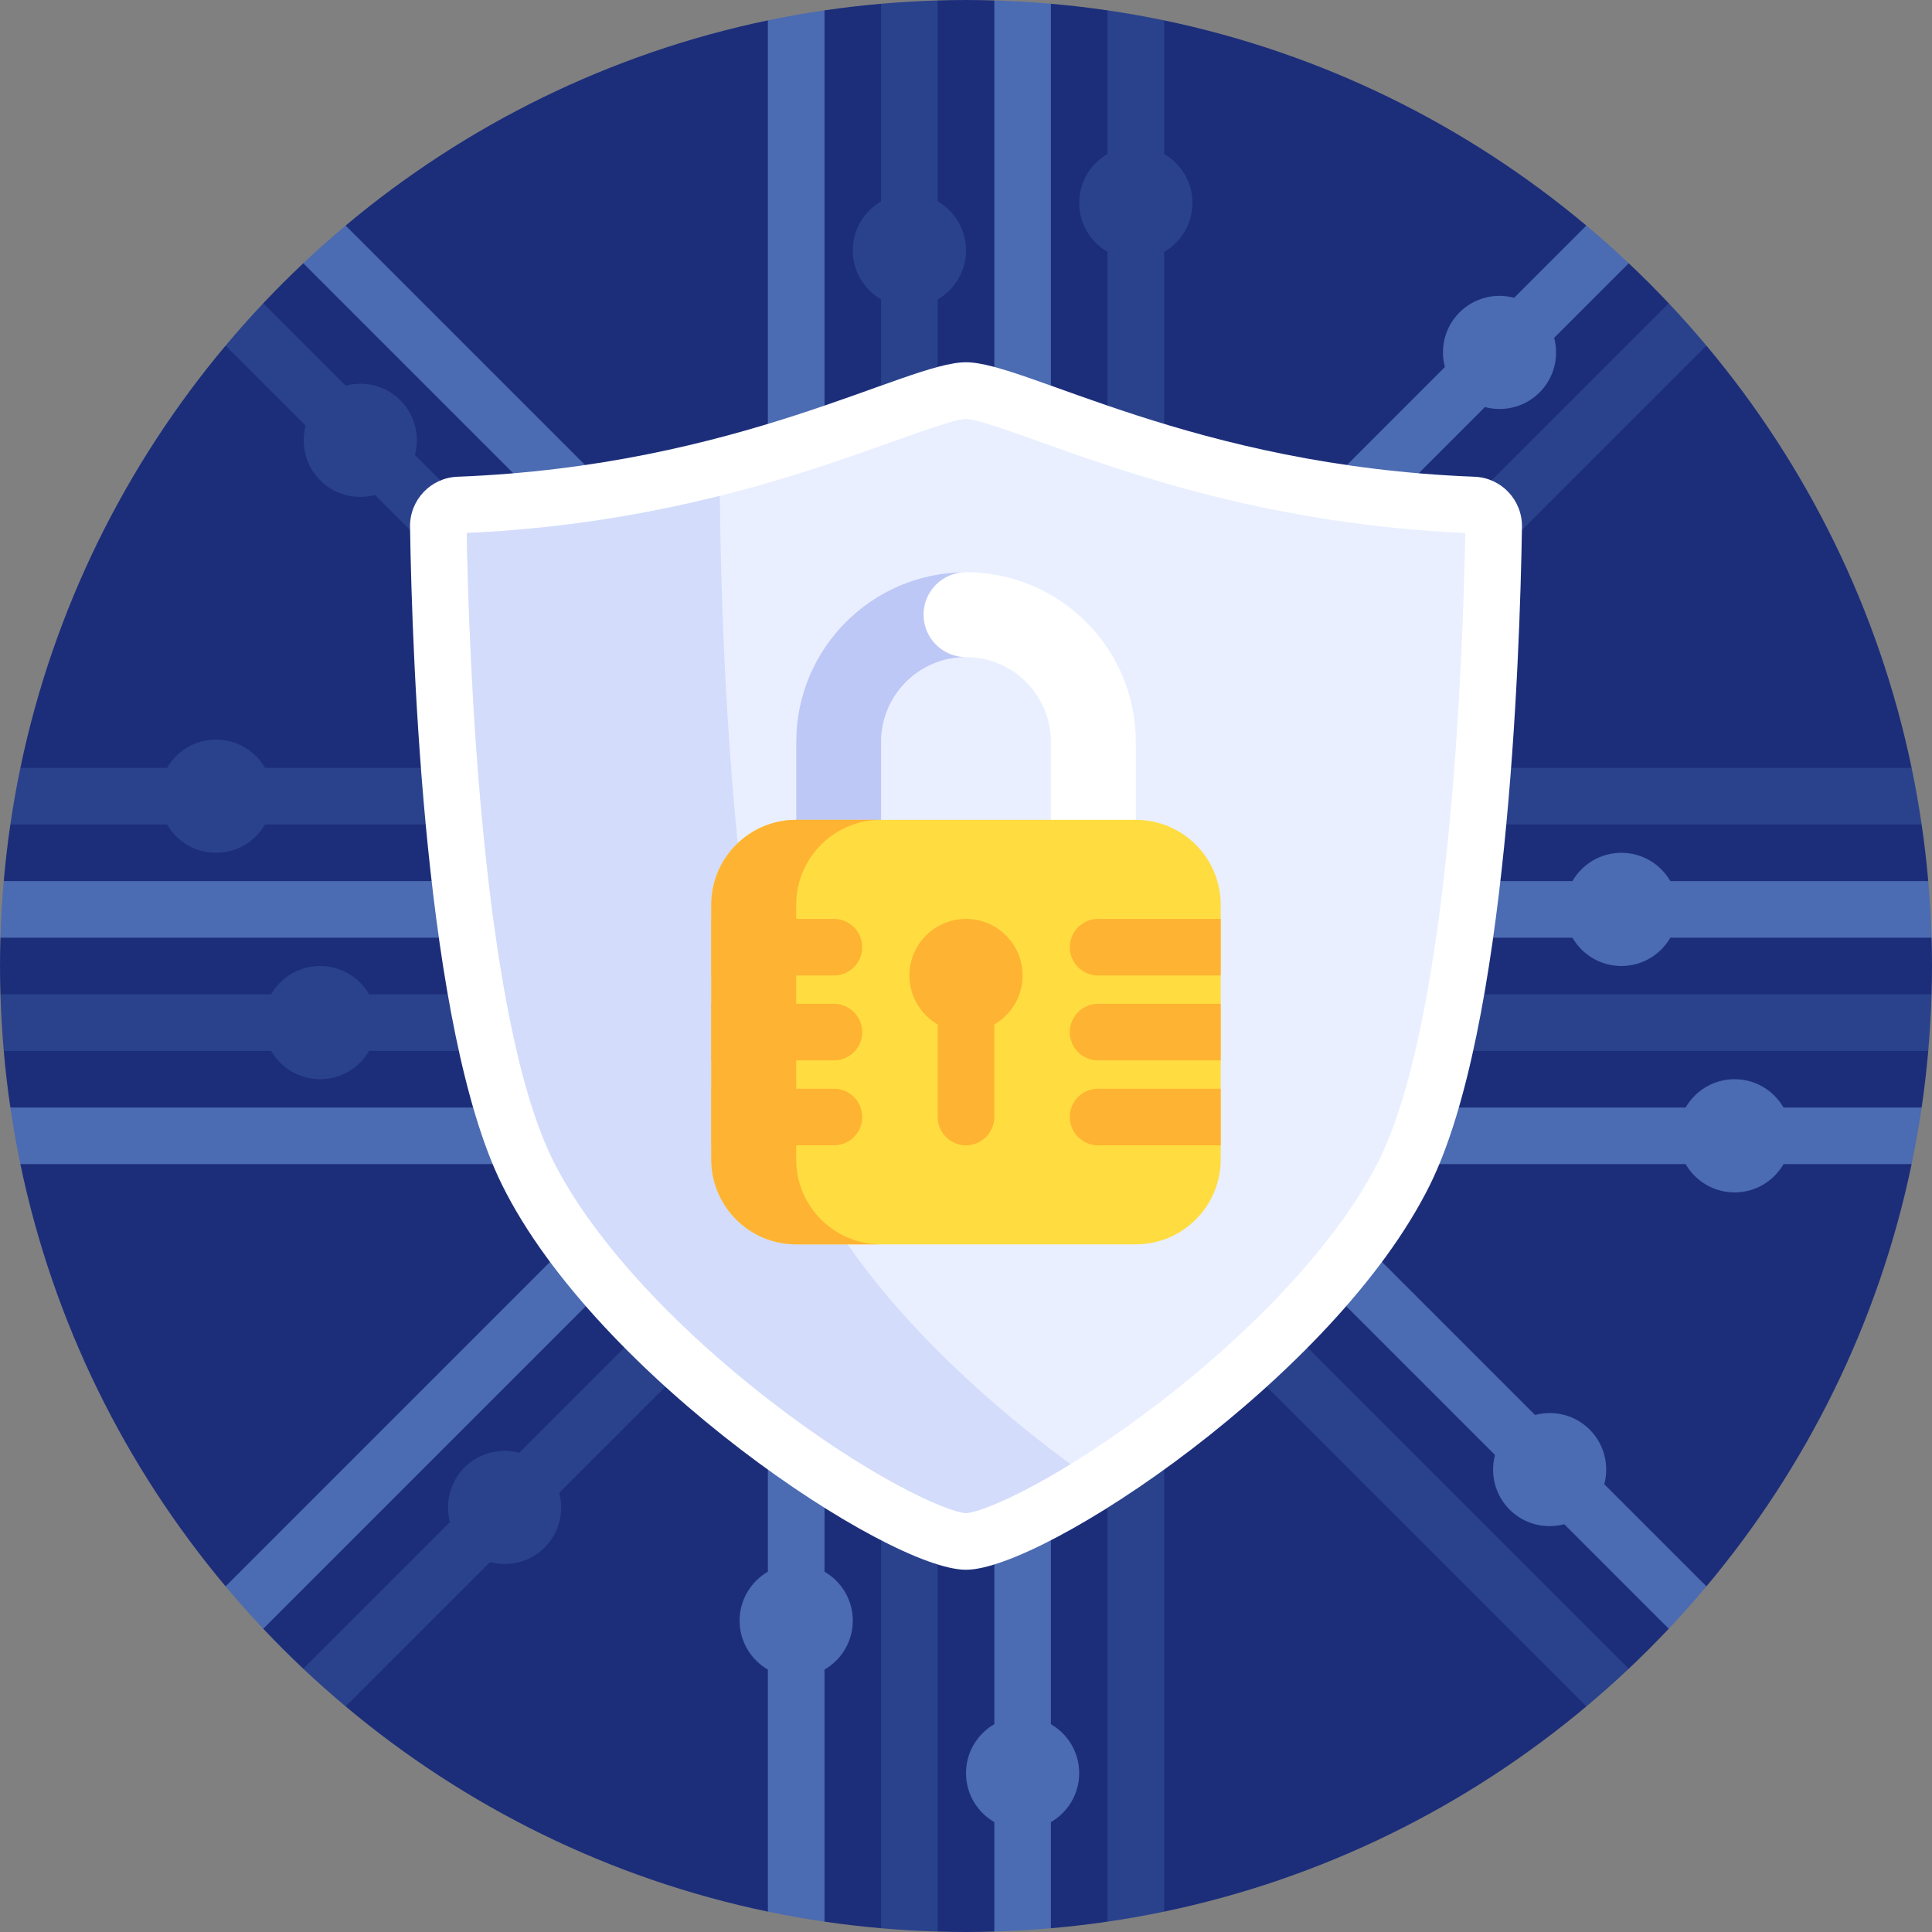 <svg width="500" height="500" viewBox="0 0 500 500" fill="none" xmlns="http://www.w3.org/2000/svg">
<rect x="0" y="0" width="500" height="500" fill="#808080" stroke="none"/>
<path d="M500 250.001C500 247.551 499.955 245.11 499.885 242.677L486.266 235.352L499.027 228.028C498.599 223.103 498.032 218.219 497.322 213.38L486.266 206.055L494.728 198.731C486.179 157.716 467.577 120.397 441.62 89.45L427.423 93.293L431.873 78.489C428.521 74.935 425.065 71.48 421.512 68.127L406.707 72.577L410.551 58.38C379.604 32.423 342.284 13.821 301.27 5.272L293.945 13.734L286.621 2.678C281.782 1.968 276.897 1.401 271.973 0.973L264.648 13.734L257.324 0.115C254.891 0.045 252.45 0 250 0C247.55 0 245.109 0.045 242.676 0.115L235.352 13.734L228.027 0.973C223.103 1.401 218.218 1.968 213.379 2.678L206.055 13.734L198.73 5.272C157.716 13.821 120.396 32.423 89.449 58.38L93.293 72.577L78.488 68.127C74.935 71.48 71.48 74.935 68.127 78.489L72.577 93.293L58.38 89.45C32.423 120.397 13.821 157.716 5.272 198.731L13.734 206.055L2.678 213.38C1.968 218.219 1.401 223.103 0.973 228.028L13.734 235.352L0.115 242.677C0.045 245.11 0 247.551 0 250.001C0 252.451 0.045 254.892 0.115 257.325L13.734 264.649L0.973 271.974C1.401 276.899 1.968 281.783 2.678 286.622L13.734 293.946L5.272 301.271C13.821 342.286 32.423 379.605 58.38 410.552L72.577 406.709L68.127 421.513C71.48 425.067 74.935 428.522 78.488 431.875L93.293 427.425L89.449 441.622C120.396 467.579 157.716 486.181 198.73 494.729L206.055 486.267L213.379 497.323C218.218 498.033 223.103 498.6 228.027 499.028L235.352 486.266L242.676 499.885C245.109 499.955 247.55 500 250 500C252.45 500 254.891 499.955 257.324 499.885L264.648 486.266L271.973 499.028C276.897 498.6 281.782 498.033 286.621 497.323L293.945 486.267L301.27 494.729C342.284 486.181 379.604 467.579 410.551 441.622L406.707 427.425L421.512 431.875C425.065 428.522 428.521 425.067 431.873 421.513L427.423 406.709L441.62 410.552C467.577 379.605 486.179 342.286 494.728 301.271L486.266 293.946L497.322 286.622C498.032 281.783 498.599 276.899 499.027 271.974L486.266 264.649L499.885 257.325C499.955 254.892 500 252.451 500 250.001Z" fill="#1C2E7A"/>
<path d="M499.028 271.974C499.45 267.128 499.744 262.246 499.886 257.325H301.27V229.806L317.695 213.38H497.322C496.599 208.449 495.735 203.564 494.728 198.731H332.344L441.622 89.451C438.478 85.701 435.228 82.044 431.871 78.487L311.628 198.731H301.27V65.189C305.644 62.654 308.594 57.935 308.594 52.516C308.594 47.097 305.644 42.377 301.27 39.843V5.271C296.437 4.265 291.552 3.4 286.621 2.677V39.844C282.247 42.378 279.297 47.098 279.297 52.517C279.297 57.936 282.247 62.656 286.621 65.19V198.731H242.676V77.469C247.05 74.935 250 70.215 250 64.796C250 59.377 247.05 54.657 242.676 52.123V0.115C237.755 0.257 232.873 0.551 228.027 0.973V52.124C223.653 54.658 220.703 59.378 220.703 64.797C220.703 70.216 223.653 74.936 228.027 77.47V198.731H188.372L107.384 117.743C108.686 112.858 107.434 107.434 103.602 103.603C99.769 99.771 94.347 98.52 89.462 99.821L68.129 78.487C64.772 82.044 61.523 85.703 58.378 89.451L79.105 110.178C77.803 115.063 79.055 120.487 82.887 124.318C86.719 128.149 92.142 129.401 97.026 128.1L167.656 198.731H68.586C66.052 194.357 61.332 191.407 55.913 191.407C50.494 191.407 45.774 194.357 43.24 198.731H5.271C4.265 203.564 3.4 208.449 2.677 213.38H43.24C45.774 217.754 50.494 220.704 55.913 220.704C61.332 220.704 66.052 217.754 68.586 213.38H182.305L226.25 257.325H95.515C92.981 252.951 88.261 250.001 82.842 250.001C77.423 250.001 72.703 252.951 70.169 257.325H0.115C0.257 262.246 0.551 267.128 0.973 271.974H70.169C72.703 276.348 77.423 279.298 82.842 279.298C88.261 279.298 92.981 276.348 95.515 271.974H228.027V282.332L134.376 375.984C129.491 374.682 124.067 375.934 120.236 379.766C116.404 383.598 115.153 389.021 116.454 393.906L78.486 431.874C82.044 435.23 85.702 438.479 89.451 441.625L126.812 404.264C131.696 405.566 137.12 404.314 140.951 400.482C144.783 396.65 146.034 391.227 144.733 386.342L228.027 303.048V499.03C232.873 499.452 237.755 499.746 242.676 499.888V288.4L250 281.075L286.621 317.697V497.324C291.552 496.601 296.437 495.737 301.27 494.73V332.345L410.549 441.625C414.299 438.48 417.956 435.23 421.514 431.874L301.27 311.628V271.974H499.028ZM286.621 257.325H273.75L286.621 244.454V257.325ZM286.621 213.38V223.738L253.034 257.325H246.967L242.677 253.034V213.38H286.621ZM228.027 213.38V238.386L203.021 213.38H228.027ZM286.621 296.98L261.614 271.974H286.621V296.98Z" fill="#2A428C"/>
<path d="M448.907 279.298C443.488 279.298 438.769 282.248 436.234 286.622H317.695L273.75 242.677H406.938C409.472 247.051 414.191 250.001 419.61 250.001C425.029 250.001 429.749 247.051 432.283 242.677H499.886C499.744 237.756 499.45 232.874 499.028 228.028H432.283C429.749 223.654 425.029 220.704 419.61 220.704C414.191 220.704 409.472 223.654 406.938 228.028H271.973V217.67L384.294 105.348C389.179 106.65 394.603 105.398 398.434 101.566C402.266 97.734 403.517 92.31 402.216 87.426L421.514 68.128C417.956 64.772 414.298 61.523 410.549 58.377L391.858 77.068C386.974 75.766 381.55 77.018 377.719 80.85C373.888 84.682 372.636 90.105 373.937 94.99L271.973 196.954V0.972C267.127 0.55 262.245 0.256 257.324 0.114V211.602L250 218.927L213.379 182.305V2.678C208.448 3.401 203.563 4.265 198.73 5.272V167.657L89.451 58.378C85.701 61.523 82.044 64.773 78.486 68.129L198.73 188.374V228.028H0.972C0.55 232.874 0.256 237.756 0.114 242.677H198.73V270.196L182.305 286.622H2.678C3.401 291.553 4.265 296.438 5.272 301.271H167.656L58.378 410.55C61.523 414.3 64.772 417.958 68.129 421.515L188.373 301.271H198.73V406.748C194.356 409.282 191.406 414.002 191.406 419.421C191.406 424.84 194.356 429.559 198.73 432.094V494.73C203.563 495.737 208.448 496.602 213.379 497.325V432.094C217.753 429.56 220.703 424.841 220.703 419.422C220.703 414.003 217.753 409.283 213.379 406.749V301.271H257.324V446.218C252.95 448.752 250 453.472 250 458.89C250 464.309 252.95 469.029 257.324 471.563V499.887C262.245 499.745 267.127 499.451 271.973 499.029V471.563C276.347 469.029 279.297 464.309 279.297 458.89C279.297 453.472 276.347 448.752 271.973 446.218V301.271H311.628L386.906 376.549C385.604 381.434 386.856 386.858 390.688 390.689C394.521 394.52 399.943 395.772 404.828 394.471L431.871 421.514C435.228 417.957 438.478 414.299 441.622 410.549L415.186 384.113C416.487 379.228 415.235 373.804 411.403 369.973C407.571 366.141 402.148 364.89 397.264 366.191L332.344 301.271H436.234C438.769 305.645 443.488 308.595 448.907 308.595C454.326 308.595 459.046 305.645 461.58 301.271H494.729C495.735 296.438 496.6 291.553 497.323 286.622H461.58C459.046 282.248 454.326 279.298 448.907 279.298V279.298ZM213.379 203.021L238.386 228.028H213.379V203.021ZM213.379 242.677H226.25L213.379 255.548V242.677ZM213.379 286.622V276.264L246.966 242.677H253.033L257.323 246.967V286.622H213.379ZM271.973 286.622V261.615L296.979 286.622H271.973Z" fill="#4B6BB2"/>
<path d="M393.884 136.366C393.994 129.427 388.556 123.648 381.621 123.38C308.652 120.572 265.492 93.751 250 93.751C234.508 93.751 191.348 120.572 118.38 123.38C111.445 123.647 106.006 129.426 106.117 136.366C106.668 170.886 110.004 266.279 129.905 306.591C154.427 356.264 229.879 406.252 250 406.252C270.121 406.252 345.573 356.264 370.096 306.591C389.997 266.278 393.333 170.885 393.884 136.366V136.366Z" fill="white"/>
<path d="M250 391.6C245.044 391.28 225.373 382.577 199.745 362.832C173.347 342.494 152.679 319.63 143.04 300.107C124.564 262.682 121.349 168.802 120.795 137.941C171.151 135.717 208.364 122.396 230.705 114.399C238.094 111.754 247.288 108.462 250.016 108.399C252.714 108.461 261.908 111.754 269.297 114.399C291.637 122.396 328.85 135.717 379.207 137.941C378.653 168.802 375.437 262.681 356.962 300.107C347.323 319.63 326.654 342.494 300.257 362.832C274.627 382.577 254.956 391.28 250 391.6V391.6Z" fill="#E9EFFF"/>
<path d="M210.19 306.591C188.409 262.47 186.471 152.382 186.31 128.321C167.908 132.935 145.997 136.828 120.794 137.941C121.348 168.801 124.563 262.681 143.039 300.107C152.678 319.63 173.347 342.494 199.744 362.831C225.372 382.577 245.044 391.28 249.999 391.6C253.312 391.386 263.208 387.419 277.058 378.917C251.042 359.862 223.318 333.183 210.19 306.591Z" fill="#D3DCFB"/>
<path d="M250 148.089C225.729 148.089 206.055 167.764 206.055 192.034V228.655H228.027V192.034C228.027 179.899 237.865 170.061 250 170.061C262.135 170.061 271.973 179.899 271.973 192.034V228.655H293.945V192.034C293.945 167.764 274.271 148.089 250 148.089Z" fill="white"/>
<path d="M239.014 159.075C239.014 153.008 243.933 148.089 250 148.089C225.729 148.089 206.055 167.764 206.055 192.034V228.655H228.027V192.034C228.027 179.899 237.865 170.061 250 170.061C243.933 170.061 239.014 165.142 239.014 159.075Z" fill="#BEC8F7"/>
<path d="M293.945 322.039H206.055C193.92 322.039 184.082 312.202 184.082 300.067V234.149C184.082 222.014 193.92 212.176 206.055 212.176H293.945C306.08 212.176 315.918 222.014 315.918 234.149V300.067C315.918 312.202 306.08 322.039 293.945 322.039Z" fill="#FFDD40"/>
<path d="M206.055 300.067V234.149C206.055 222.014 215.893 212.176 228.027 212.176H206.055C193.92 212.176 184.082 222.014 184.082 234.149V300.067C184.082 312.202 193.92 322.039 206.055 322.039H228.027C215.893 322.039 206.055 312.202 206.055 300.067Z" fill="#FFB332"/>
<path d="M264.648 252.459C264.648 244.369 258.09 237.811 250 237.811C241.91 237.811 235.352 244.369 235.352 252.459C235.352 257.878 238.302 262.598 242.676 265.132V289.08C242.676 293.125 245.955 296.405 250 296.405C254.045 296.405 257.324 293.125 257.324 289.08V265.132C261.698 262.598 264.648 257.878 264.648 252.459Z" fill="#FFB332"/>
<path d="M215.82 252.459H184.082V237.811H215.82C219.865 237.811 223.145 241.09 223.145 245.135C223.145 249.18 219.865 252.459 215.82 252.459Z" fill="#FFB332"/>
<path d="M215.82 296.405H184.082V281.756H215.82C219.865 281.756 223.145 285.035 223.145 289.08C223.145 293.125 219.865 296.405 215.82 296.405Z" fill="#FFB332"/>
<path d="M215.82 274.432H184.082V259.783H215.82C219.865 259.783 223.145 263.063 223.145 267.108C223.145 271.153 219.865 274.432 215.82 274.432Z" fill="#FFB332"/>
<path d="M284.18 252.459H315.918V237.811H284.18C280.135 237.811 276.855 241.09 276.855 245.135C276.855 249.18 280.135 252.459 284.18 252.459Z" fill="#FFB332"/>
<path d="M284.18 296.405H315.918V281.756H284.18C280.135 281.756 276.855 285.035 276.855 289.08C276.855 293.125 280.135 296.405 284.18 296.405Z" fill="#FFB332"/>
<path d="M284.18 274.432H315.918V259.783H284.18C280.135 259.783 276.855 263.063 276.855 267.108C276.855 271.153 280.135 274.432 284.18 274.432Z" fill="#FFB332"/>
</svg>
